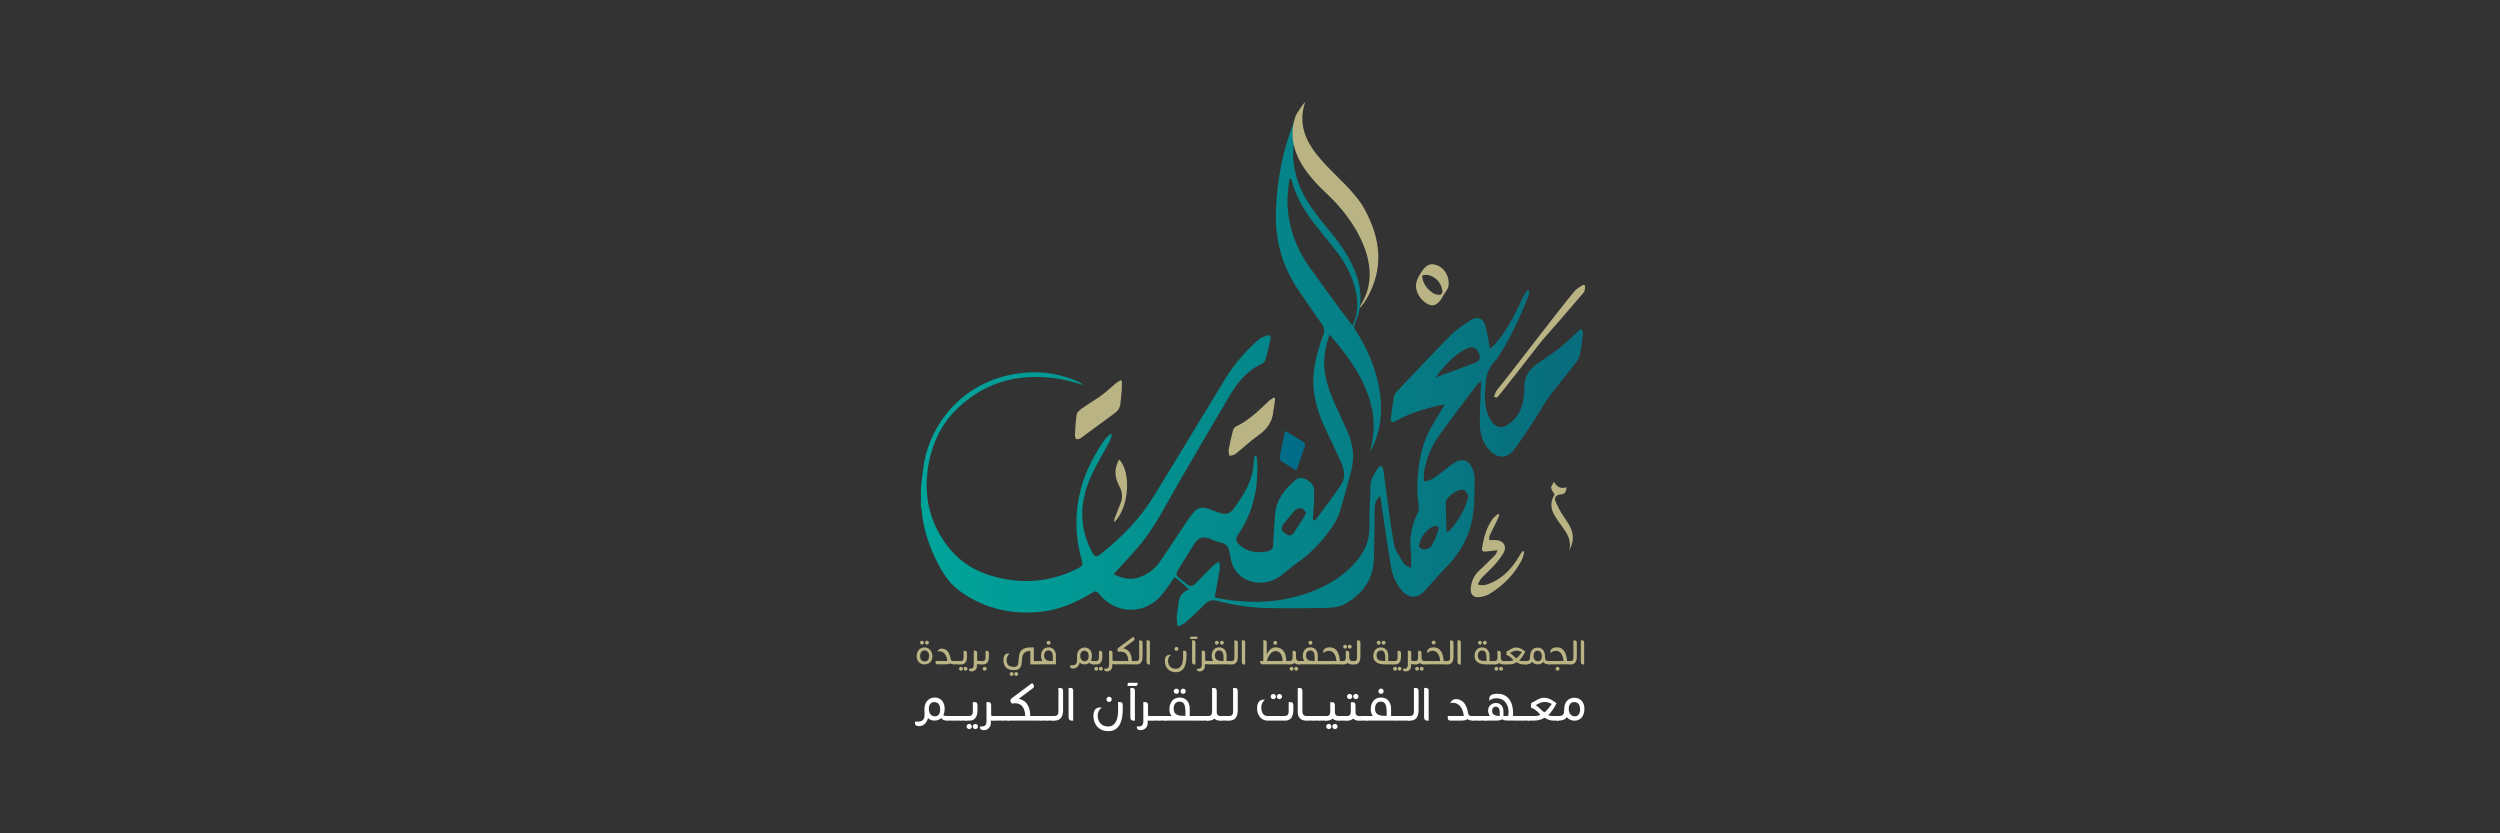 <?xml version="1.0" encoding="UTF-8"?>
<svg id="Layer_1" data-name="Layer 1" xmlns="http://www.w3.org/2000/svg" xmlns:xlink="http://www.w3.org/1999/xlink" viewBox="0 0 300 100">
  <rect x="0" y="0" width="300" height="100" fill="#333333" stroke="none"/>
  <defs>
    <style>
      .cls-1 {
        fill: #006e89;
      }

      .cls-1, .cls-2, .cls-3, .cls-4, .cls-5, .cls-6 {
        stroke-width: 0px;
      }

      .cls-1, .cls-6 {
        fill-rule: evenodd;
      }

      .cls-2 {
        fill: url(#linear-gradient);
      }

      .cls-3, .cls-6 {
        fill: #bab485;
      }

      .cls-4 {
        fill: none;
      }

      .cls-7 {
        clip-path: url(#clippath);
      }

      .cls-5 {
        fill: #fff;
      }
    </style>
    <clipPath id="clippath">
      <path class="cls-4" d="M170.29,65.62c-.01-.98.99-2.28,1.78-2.46.46-.11.67.06.52.51-.19.58-.44,1.15-.72,1.69-.22.42-.67.57-1.11.57h0c-.18,0-.36-.23-.47-.31M154.26,64.05c-.54-.38-.61-.69-.25-1.16l1.38-1.67c.17-.18.54-.26.79-.22.21.03.37.32.55.49-.11.25-.15.41-.24.54-.38.61-.77,1.22-1.17,1.82-.18.27-.36.4-.56.4-.15,0-.31-.07-.5-.21M173.57,63.38c-.03-1.01-.06-2.02-.09-3.03,0-.01,0-.03,0-.04-.01-.63,1.55-1.74,2.14-1.51.32.12.62.63.54.95-.41,1.52-1.2,2.82-2.26,3.96-.05.06-.14.08-.29.16-.02-.2-.03-.34-.04-.48M175.69,41.99c.21-.12.43-.23.66-.29.5-.13.93.16,1.16.76.17.44.04.87-.43,1.05-1.61.62-3.23,1.2-4.84,1.79,1.02-1.28,2.03-2.52,3.45-3.31M161.05,37.44c-1.33-1.82-2.68-3.64-3.98-5.49-1.65-2.34-2.54-4.95-2.58-7.81-.01-.89.16-1.78.24-2.67.06,0,.12,0,.18,0,.03.03.07.07.08.1.54,2.26,1.8,4.12,3.22,5.89.73.92,1.49,1.82,2.2,2.75,1.17,1.54,2.04,3.23,2.36,5.16.21,1.26.13,2.48-.47,3.7-.44-.57-.86-1.1-1.25-1.64M155.28,14.55s.01.06,0,.09c-1.37,3.4-2.03,6.96-2.17,10.61-.14,3.41.7,6.57,2.6,9.42.94,1.4,1.9,2.79,2.88,4.17.3.43.41.85.2,1.35-.15.36-.26.74-.38,1.11-.56,1.78-.96,3.57-.77,5.46.18,1.66.71,3.2,1.41,4.69.62,1.34,1.27,2.66,1.88,4.01.39.87.55,1.84.03,2.66-.95,1.46-2.03,2.84-3.07,4.24-.05.07-.17.08-.26.11-.03-.09-.09-.18-.1-.27,0-.12.04-.24.05-.36.05-1,.15-2.01.12-3.01-.02-.71-.55-1.15-1.19-1.4-.57-.23-.98.06-1.36.45-.12.12-.24.22-.36.34-.99.98-1.69,2.11-1.79,3.55-.08,1.19-.18,2.37-.22,3.56-.02.5-.22.74-.69.83-.87.17-1.72.15-2.52-.21-.35-.16-.67-.4-.94-.67-.36-.36-.36-.71-.06-1.14,1.86-2.68,2.45-5.69,2.29-8.89,0-.19-.08-.38-.12-.58h-.15c-.05.24-.14.48-.14.72-.04,2.26-1.22,4.02-2.48,5.75-.37.5-.92.61-1.51.43-.43-.14-.85-.3-1.27-.46-.98-.35-1.51-.23-2.14.59-.47.61-.88,1.26-1.31,1.89-.86,1.28-1.69,2.57-2.56,3.83-.56.82-1.34,1.38-2.24,1.77-1.13.49-2.2.26-3.3-.29.18-.2.33-.36.48-.53.94-1.04,1.92-2.05,2.8-3.13,1.71-2.09,2.9-4.51,4.24-6.83,2.18-3.77,4.38-7.53,6.61-11.27.9-1.51,2.08-2.76,3.72-3.53.14-.06.29-.21.33-.35.24-.85.46-1.71.65-2.58.08-.36-.12-.53-.48-.41-.34.11-.69.25-.95.48-1.58,1.39-2.95,2.95-4.05,4.77-2.78,4.62-5.62,9.21-8.41,13.82-1.7,2.82-3.94,5.13-6.51,7.15-.5.39-.73.35-1.02-.22-.24-.48-.47-.98-.65-1.49-.93-2.66-.57-5.24.57-7.73.64-1.39,1.45-2.7,2.17-4.06.14-.26.2-.55.29-.83-.06-.03-.12-.07-.18-.1-.24.25-.52.47-.72.75-3.07,4.37-4.18,9.12-2.74,14.35.18.64.12.76-.48,1.07-2.82,1.42-5.78,1.82-8.87,1.23-2.55-.49-4.79-1.56-6.46-3.59-2.22-2.7-3.1-5.82-2.68-9.28.36-2.98,1.5-5.62,3.71-7.69,3.53-3.3,7.75-4.21,12.41-3.38.88.16,1.74.45,2.61.68-.29-.2-.58-.38-.9-.51-2.77-1.15-5.6-1.29-8.5-.57-6.06,1.51-9.37,6.74-9.85,11.16-.08.75-.18,1.49-.27,2.24v2.26c.03.11.08.23.09.34.13,1.93.67,3.76,1.47,5.51.75,1.63,1.61,3.21,3.09,4.28,2.99,2.17,6.37,2.92,10.01,2.47,2.04-.25,3.88-1.06,5.63-2.1.73-.44.73-.42,1.28.2,2.01,2.3,5.41,2.25,7.35-.12.37-.45.69-.95,1.04-1.42.16-.23.33-.45.5-.7.59.5,1.13.96,1.74,1.48-.85.33-1.24.89-1.3,1.71-.04.52-.16,1.04-.2,1.57-.02.36.05.72.07,1.08.05.03.11.05.16.08.28-.16.59-.27.83-.47.78-.71,1.56-1.42,2.3-2.18.44-.45.88-.57,1.5-.41,2,.53,4.05.83,6.11.87,2.27.04,4.55.03,6.82-.02.76-.02,1.6-.07,2.24-.4,2.2-1.15,3.55-2.95,3.63-5.52.06-2.04.06-4.07.09-6.11,0-.53.16-.99.68-1.4.1.68.17,1.28.26,1.87.33,2.2.65,4.41,1.01,6.6.18,1.1.62,2.1,1.38,2.95.77.84,1.7.89,2.53.11.15-.14.28-.31.43-.47.71-.79,1.4-1.61,2.15-2.37,1.54-1.55,2.7-3.31,3.18-5.47.4-1.76.34-3.56.38-5.35,0-.28-.07-.57-.15-.84-.42-1.38-1.39-1.71-2.54-.85-.75.56-1.47,1.15-2.24,1.69-.29.2-.66.26-1,.39-.05-.04-.1-.08-.15-.12,0-.34-.05-.68,0-1.01.27-1.63.89-3.13,1.86-4.46,1.48-2.04,3.01-4.04,4.52-6.05.11-.14.27-.23.49-.42-.02.37-.04.61-.05.85-.05,1.51-.16,3.01-.11,4.52.03,1.15.43,2.23,1.27,3.06.91.9,2.05.86,2.81-.16.92-1.24,1.77-2.55,2.62-3.84.56-.85,1.03-1.77,1.64-2.59,1.05-1.41,2.2-2.76,3.27-4.16.23-.31.37-.71.45-1.1.14-.7.2-1.42.3-2.14v-.45c-.22-.3-.39-.14-.58.04-.7.65-1.37,1.32-2.11,1.91-.9.71-1.85,1.35-2.8,1.99-1,.68-1.53,1.58-1.54,2.8,0,.47-.04.93-.11,1.4-.17,1.31-.78,2.37-1.88,3.11-.7.47-1.36.37-1.86-.3-.22-.3-.4-.64-.54-.98-.49-1.2-.33-2.45-.25-3.7.07-1.04.4-1.91,1.13-2.66.27-.28.46-.63.67-.97,1.36-2.16,2.4-4.48,3.34-6.85.08-.2.03-.45.05-.67-.05-.02-.09-.03-.13-.05-.15.2-.33.38-.44.6-.25.48-.47.98-.7,1.46-.76,1.56-1.59,3.08-2.75,4.39-.18.2-.39.38-.64.63-.05-.21-.07-.31-.09-.41-.15-.78-.27-1.58-.47-2.34-.24-.91-.95-1.21-1.73-.71-.84.54-1.71,1.1-2.41,1.81-2.21,2.22-4.35,4.52-6.51,6.79-.13.14-.27.31-.3.49-.15.87-.29,1.75-.39,2.63-.06.55.11.66.58.4,1.56-.88,3.26-1.4,4.99-1.82.25-.06.51-.09.89-.16-.17.27-.27.43-.36.6-.55.95-1.17,1.87-1.64,2.85-.88,1.87-1.19,3.88-1.28,5.92-.04.84,0,1.69.13,2.51.06.41.08.75-.1,1.12-.72,1.5-1.04,3.06-.81,4.74.08.59.01,1.21.01,1.89-.33-.2-.71-.31-.86-.56-.46-.75-1.04-1.52-1.19-2.35-.47-2.57-.76-5.18-1.12-7.77-.06-.42-.09-.84-.19-1.25-.09-.36-.37-.44-.54-.16-.42.65-.92,1.29-.95,2.11-.07,1.69-.15,3.37-.14,5.06.01,1.41-.41,2.62-1.26,3.72-1.63,2.11-3.81,3.38-6.27,4.24-3.3,1.14-6.67,1.24-10.08.68-.32-.05-.63-.14-.97-.21.04-.18.06-.29.08-.41.19-1.02.38-2.04.55-3.06.04-.23-.05-.47-.1-.83-.32.23-.55.35-.72.52-.71.7-1.4,1.41-2.1,2.12-.25.26-.55.41-.89.18-.41-.28-.8-.59-1.17-.92-.24-.21-.28-.48-.1-.77.67-1.07,1.31-2.17,2-3.23.56-.86,1.22-.98,2.15-.52.31.15.64.27.97.33.59.1.95.43,1.09,1,.06.26.11.53.15.8.23,1.56,1.28,2.67,2.82,2.96,1.32.25,2.47-.13,3.49-.97.54-.44,1.06-.9,1.63-1.29,1.82-1.26,3.3-2.86,4.49-4.72.31-.49.56-1.04.73-1.59.45-1.5.83-3.02,1.26-4.52.48-1.69.36-3.34-.37-4.94-.42-.93-.84-1.87-1.27-2.79-.64-1.35-1.2-2.73-1.44-4.21-.26-1.59,0-3.11.53-4.63.07.06.13.09.16.13,1.22,1.44,2.4,2.91,3.32,4.56,1.27,2.28,2.06,4.68,1.76,7.34-.07.63-.22,1.26-.34,1.98.11-.21.19-.34.25-.47,1.09-2.27,1.26-4.65.83-7.1-.45-2.56-1.48-4.89-2.88-7.06-.14-.22-.2-.39-.08-.66.87-1.85.92-3.74.3-5.67-.68-2.11-1.93-3.87-3.32-5.55-.75-.91-1.49-1.82-2.16-2.78-1.25-1.8-2.05-3.77-2.19-5.99-.08-1.24.23-2.39.54-3.55.09-.32.09-.59-.2-.8h-.18Z"/>
    </clipPath>
    <linearGradient id="linear-gradient" x1="5560.13" y1="-1067.82" x2="5560.21" y2="-1067.82" gradientTransform="translate(-5664695.66 1087970.57) scale(1018.83)" gradientUnits="userSpaceOnUse">
      <stop offset="0" stop-color="#00a69b"/>
      <stop offset="1" stop-color="#086d7c"/>
    </linearGradient>
  </defs>
  <g>
    <path class="cls-3" d="M111.89,78.74c0,.59-.34.99-.97.99-.58,0-.92-.46-.92-.99,0-.58.34-1.05.96-1.05.58,0,.93.53.93,1.05M110.41,77.12c0-.13.11-.23.23-.23s.23.1.23.23-.1.23-.23.23-.23-.1-.23-.23M111.49,78.67c0-.34-.22-.62-.52-.62-.41,0-.56.34-.56.69,0,.32.16.63.52.63.41,0,.56-.24.56-.7M111,77.12c0-.13.11-.23.24-.23.12,0,.23.1.23.23s-.11.23-.23.23c-.13,0-.24-.1-.24-.23"/>
    <path class="cls-3" d="M114.54,79.32v.4h-.07c-.24,0-.4-.07-.46-.13-.11.11-.3.13-.61.13h-.93c-.12,0-.2-.11-.2-.21v-.19h1.41c-.04-.65-.41-1.17-.96-1.17-.16,0-.24.05-.24.05l.07-.12c.09-.16.24-.25.49-.25,0,0,.25,0,.48.16.33.2.51.72.56,1.12.04.16.17.22.35.22h.11Z"/>
    <rect class="cls-3" x="114.49" y="79.32" width=".62" height=".4"/>
    <path class="cls-3" d="M115.38,79.73h-.41v-.4h.3c.23,0,.35-.1.36-.36v-.87h.13c.22,0,.28.09.28.32v.39c0,.46-.14.89-.67.93M115.08,80.25c0-.13.11-.23.24-.23s.23.1.23.23-.1.23-.23.23-.24-.1-.24-.23M115.63,80.25c0-.13.11-.23.24-.23.12,0,.23.1.23.23s-.11.23-.23.23c-.13,0-.24-.1-.24-.23"/>
    <path class="cls-3" d="M117.23,79.71s0,.02,0,.04v.21c0,.32-.25.61-.63.61-.2,0-.33-.08-.33-.22v-.11s.08.01.12.01c.52,0,.46-.32.46-.95v-1.22h.13c.22,0,.28.09.28.32v.87c.06.03.12.04.22.04h.25v.4h-.36s-.09,0-.13-.01"/>
    <path class="cls-3" d="M118.01,79.73h-.41v-.4h.3c.23,0,.35-.1.36-.36v-.87h.13c.22,0,.28.09.28.32v.39c0,.46-.14.89-.67.93M117.92,80.25c0-.13.11-.23.24-.23s.23.1.23.23-.1.23-.23.23-.24-.1-.24-.23"/>
    <path class="cls-3" d="M124.06,77.69v1.64h.48v.4h-.9v-1.61c-1.83,0-.21,2.3-1.96,2.3-.93,0-1.27-.51-1.27-1.22,0-.42.16-.78.55-.78l.22.02h0c-.22.12-.38.46-.38.72,0,.46.08.86.92.87,1.12,0-.32-2.34,1.93-2.34h.41ZM121.16,80.88c0-.13.11-.23.24-.23s.23.1.23.23-.1.23-.23.23-.24-.1-.24-.23M121.71,80.88c0-.13.11-.23.24-.23.12,0,.23.1.23.23s-.11.23-.23.23c-.13,0-.24-.1-.24-.23"/>
    <path class="cls-3" d="M124.45,79.32h.66c-.12-.14-.19-.33-.19-.59,0-.65.35-1.05.91-1.05.52,0,.88.39.88.98v1.06h-2.26v-.4ZM125.78,78.06c-.29,0-.48.24-.48.61,0,.6.45.65,1.04.65,0-.7.04-1.27-.55-1.27M125.6,77.13c0-.13.1-.23.23-.23s.24.1.24.23-.1.24-.24.24-.23-.1-.23-.23"/>
    <path class="cls-3" d="M130.73,79.51c-.15.14-.35.22-.58.22s-.43-.08-.58-.21c-.1.36-.34.69-.78.71-.29,0-.38-.11-.38-.26v-.14h.29c.48-.01.55-.31.55-.7,0-.12-.01-.26-.01-.39,0-.53.29-1.01.91-1.04.52,0,.88.39.88.98,0,.23-.04.42-.12.58.09.06.21.07.36.07h.06v.4h-.03s-.03,0-.04,0c-.02,0-.02,0-.07,0-.26,0-.38-.1-.47-.22M130.64,78.75c0-.43-.19-.66-.53-.66-.29,0-.48.23-.48.6,0,.4.2.66.55.66.29,0,.46-.25.46-.6"/>
    <path class="cls-3" d="M131.62,79.73h-.41v-.4h.3c.23,0,.35-.1.36-.36v-.87h.13c.22,0,.28.09.28.32v.39c0,.46-.14.89-.67.93M131.32,80.25c0-.13.11-.23.24-.23s.23.1.23.23-.1.23-.23.23-.24-.1-.24-.23M131.87,80.25c0-.13.11-.23.24-.23.12,0,.23.1.23.23s-.11.23-.23.23c-.13,0-.24-.1-.24-.23"/>
    <path class="cls-3" d="M133.47,79.71s0,.02,0,.04v.21c0,.32-.25.61-.63.61-.2,0-.33-.08-.33-.22v-.11s.08.01.12.01c.52,0,.46-.32.46-.95v-1.22h.13c.22,0,.28.09.28.32v.87c.06.03.12.04.22.04h.25v.4h-.36s-.09,0-.13-.01"/>
    <path class="cls-3" d="M133.86,79.32h1.54c-.02-.43-.13-1.13-.92-1.13-.09,0-.16.01-.26.04l-.08-.11c-.04-.05-.07-.11-.06-.16,0-.08.04-.15.13-.22l1.79-1.33.11.15s.04.09.04.13c0,.06-.02.12-.07.15l-1.29.96c.84.16,1.03.92,1.03,1.52h.43v.4h-2.41v-.4Z"/>
    <path class="cls-3" d="M136.44,79.73h-.26v-.4h.16c.23,0,.35-.1.36-.36v-2.12h.13c.22,0,.28.09.28.32v1.64c0,.46-.14.89-.67.93"/>
    <path class="cls-3" d="M137.85,79.73c-.15,0-.26-.09-.26-.29v-2.6h.19c.1,0,.21.08.21.2v2.7h-.14Z"/>
    <path class="cls-3" d="M142.37,78.69c0,.22.08,1.98-1.26,1.98-.94,0-1.33-.69-1.33-1.36,0-.43.18-.73.57-.73h.17v.03c-.22.09-.36.41-.36.66,0,.45.24.98.93.98.93,0,.88-1.33.88-1.41v-.76h.13c.22,0,.28.09.28.32v.28ZM140.94,77.86c0-.13.1-.23.23-.23s.24.1.24.23-.1.24-.24.24-.23-.1-.23-.23"/>
    <path class="cls-3" d="M142.81,76.66v-.14c0-.06.05-.12.11-.12h.79v.07c0,.07-.04.2-.15.2h-.74ZM143.31,79.73c-.15,0-.26-.09-.26-.29v-2.6h.19c.1,0,.21.08.21.2v2.7h-.14Z"/>
    <path class="cls-3" d="M144.59,79.71s0,.02,0,.04v.21c0,.32-.25.61-.63.61-.2,0-.33-.08-.33-.22v-.11s.08.01.12.01c.52,0,.46-.32.46-.95v-1.22h.13c.22,0,.28.09.28.32v.87c.06.03.13.04.22.04h.25v.4h-.36s-.09,0-.13-.01"/>
    <path class="cls-3" d="M144.98,79.32h.61c-.12-.14-.19-.33-.19-.59,0-.65.35-1.05.91-1.05.52,0,.88.39.88.98v.66h.51v.4h-2.72v-.4ZM146.27,78.06c-.29,0-.48.24-.48.61,0,.6.45.65,1.04.65,0-.7.04-1.27-.55-1.27M145.79,77.13c0-.13.11-.23.23-.23s.23.1.23.23-.1.23-.23.23-.23-.1-.23-.23M146.39,77.13c0-.13.11-.23.24-.23.12,0,.23.1.23.23s-.11.23-.23.23c-.13,0-.24-.1-.24-.23"/>
    <path class="cls-3" d="M147.87,79.73h-.26v-.4h.16c.23,0,.35-.1.36-.36v-2.12h.13c.22,0,.28.09.28.32v1.64c0,.46-.14.89-.67.93"/>
    <path class="cls-3" d="M149.28,79.73c-.15,0-.26-.09-.26-.29v-2.6h.19c.1,0,.21.08.21.2v2.7h-.14Z"/>
    <path class="cls-3" d="M151.22,79.32h.38v-2.49h.13c.22,0,.28.09.28.32v1.4c.18-.44.55-.87,1.04-.87.98,0,1.3.79,1.3,1.64h.4v.4h-3.24c-.2,0-.29-.11-.29-.26v-.14ZM152.04,79.32h1.88c-.02-.43-.13-1.19-.87-1.19-.5,0-.88.59-1.02,1.19M152.79,77.14c0-.13.1-.23.24-.23.12,0,.23.1.23.23s-.11.23-.23.23c-.13,0-.24-.1-.24-.23"/>
    <path class="cls-3" d="M155.54,78.99c.01.24.14.34.36.34h.11v.4h-.22c-.2,0-.35-.07-.46-.18-.12.11-.27.17-.47.18h-.22v-.4h.11c.22,0,.35-.1.36-.36v-.87h.13c.22,0,.28.09.28.32v.58ZM154.76,80.25c0-.13.11-.23.23-.23s.23.1.23.23-.1.23-.23.23-.23-.1-.23-.23M155.31,80.25c0-.13.11-.23.24-.23.12,0,.23.1.23.23s-.11.23-.23.23c-.13,0-.24-.1-.24-.23"/>
    <path class="cls-3" d="M155.92,79.32h.61c-.12-.14-.19-.33-.19-.59,0-.65.35-1.05.91-1.05.52,0,.88.39.88.98v.66h.51v.4h-2.72v-.4ZM157.2,78.06c-.29,0-.48.24-.48.61,0,.6.45.65,1.04.65,0-.7.04-1.27-.55-1.27M157.02,77.13c0-.13.1-.23.23-.23s.23.1.23.23-.1.24-.23.24-.23-.1-.23-.23"/>
    <path class="cls-3" d="M160.8,79.32h.34v.4h-2.61v-.4h1.84c-.02-.43-.23-1.22-.87-1.22-.53,0-.71.3-.71.3v-.17c0-.27.21-.55.79-.55.88,0,1.16.86,1.2,1.64"/>
    <path class="cls-3" d="M161.94,78.99c0,.24.14.34.36.34h.11v.4h-.22c-.2,0-.35-.07-.47-.18-.12.11-.27.17-.47.18h-.22v-.4h.11c.23,0,.35-.1.36-.36v-.87h.13c.22,0,.28.09.28.32v.58ZM161.18,77.6c0-.13.11-.23.23-.23s.23.1.23.23-.1.23-.23.23-.23-.1-.23-.23M161.73,77.6c0-.13.11-.23.24-.23.12,0,.23.1.23.23s-.11.23-.23.23c-.13,0-.24-.1-.24-.23"/>
    <path class="cls-3" d="M162.58,79.73h-.26v-.4h.16c.23,0,.35-.1.36-.36v-2.12h.13c.22,0,.28.09.28.32v1.64c0,.46-.14.89-.67.93"/>
    <path class="cls-3" d="M167.2,79.73h-.94c-.59,0-1.46-.12-1.46-.99,0-.65.35-1.05.91-1.05.52,0,.88.39.88.98v.66h.6v.4ZM165.67,78.06c-.29,0-.48.24-.48.61,0,.6.45.65,1.04.65,0-.7.04-1.27-.55-1.27M165.21,77.13c0-.13.1-.23.23-.23s.23.1.23.23-.1.23-.23.23-.23-.1-.23-.23M165.8,77.13c0-.13.11-.23.24-.23.12,0,.23.1.23.23s-.11.23-.23.23c-.13,0-.24-.1-.24-.23"/>
    <path class="cls-3" d="M167.46,79.73h-.41v-.4h.3c.22,0,.35-.1.36-.36v-.87h.13c.22,0,.28.09.28.32v.39c0,.46-.14.89-.67.93M167.17,80.25c0-.13.11-.23.24-.23s.23.1.23.23-.1.23-.23.23-.24-.1-.24-.23M167.71,80.25c0-.13.11-.23.24-.23.12,0,.23.1.23.23s-.11.23-.23.23c-.13,0-.24-.1-.24-.23"/>
    <path class="cls-3" d="M169.32,79.71s0,.02,0,.04v.21c0,.32-.25.61-.63.61-.2,0-.33-.08-.33-.22v-.11s.08.01.12.01c.52,0,.46-.32.46-.95v-1.22h.13c.22,0,.28.09.28.32v.87c.06.03.13.04.22.04h.25v.4h-.36s-.09,0-.13-.01"/>
    <path class="cls-3" d="M170.6,78.99c0,.24.14.34.36.34h.11v.4h-.22c-.2,0-.35-.07-.46-.18-.12.11-.27.17-.47.18h-.22v-.4h.11c.22,0,.35-.1.36-.36v-.87h.13c.22,0,.28.09.28.32v.58ZM169.82,80.25c0-.13.11-.23.23-.23s.23.1.23.23-.1.23-.23.23-.23-.1-.23-.23M170.37,80.25c0-.13.11-.23.24-.23.12,0,.23.1.23.23s-.11.23-.23.23c-.13,0-.24-.1-.24-.23"/>
    <path class="cls-3" d="M173.24,79.32h.35v.4h-2.61v-.4h1.84c-.02-.43-.23-1.22-.87-1.22-.53,0-.7.3-.7.3v-.17c0-.27.21-.55.79-.55.88,0,1.16.86,1.2,1.64M171.81,77.11c0-.13.09-.23.23-.23.12,0,.23.1.23.23s-.11.23-.23.23c-.13,0-.23-.1-.23-.23"/>
    <path class="cls-3" d="M173.75,79.73h-.26v-.4h.16c.23,0,.35-.1.36-.36v-2.12h.13c.22,0,.28.09.28.32v1.64c0,.46-.14.89-.67.93"/>
    <path class="cls-3" d="M175.16,79.73c-.15,0-.26-.09-.26-.29v-2.6h.19c.1,0,.21.08.21.2v2.7h-.14Z"/>
    <path class="cls-3" d="M179.35,79.73h-.94c-.59,0-1.46-.12-1.46-.99,0-.65.35-1.05.91-1.05.52,0,.88.39.88.98v.66h.6v.4ZM177.82,78.06c-.29,0-.48.24-.48.61,0,.6.45.65,1.04.65,0-.7.04-1.27-.55-1.27M177.36,77.13c0-.13.11-.23.23-.23s.23.1.23.23-.1.23-.23.23-.23-.1-.23-.23M177.95,77.13c0-.13.11-.23.24-.23.12,0,.23.1.23.23s-.11.23-.23.23c-.13,0-.24-.1-.24-.23"/>
    <path class="cls-3" d="M180.12,78.99c0,.24.14.34.36.34h.11v.4h-.22c-.2,0-.36-.07-.46-.18-.12.11-.27.17-.47.18h-.22v-.4h.11c.22,0,.35-.1.36-.36v-.87h.13c.22,0,.28.09.28.32v.58ZM179.34,80.25c0-.13.11-.23.23-.23s.23.1.23.23-.1.23-.23.23-.23-.1-.23-.23M179.89,80.25c0-.13.11-.23.24-.23.12,0,.23.1.23.23s-.11.23-.23.23c-.13,0-.24-.1-.24-.23"/>
    <path class="cls-3" d="M183.24,79.73h-.22c-.36,0-.54.03-1.04-.26-.11.09-.42.26-.92.26h-.54v-.4h.67c.14,0,.35-.05.41-.12-.22-.31-.61-.57-.83-.62,0-.08.02-.28.02-.41.37-.16.69-.48,1.14-.48.56,0,.89.36,1.11.48-.1.24-.4.78-.74,1.06.11.07.33.08.43.08h.5v.4ZM181.98,79c.24-.2.43-.45.65-.75-.24-.12-.45-.17-.63-.17-.42,0-.7.24-.81.29.29.14.52.48.79.64"/>
    <path class="cls-3" d="M185.97,79.32v.4c-.39,0-.62-.06-.79-.28-.15.19-.38.29-.65.29s-.51-.11-.68-.3c-.15.2-.38.3-.72.3,0,0-.02,0-.04,0h-.03v-.4h.06c.42,0,.49-.16.49-.57,0-.65.36-1.05.91-1.05.52,0,.88.39.88,1.05,0,.41.07.57.49.57h.06ZM185.02,78.75c0-.43-.19-.66-.53-.66-.29,0-.47.23-.47.6,0,.4.2.66.55.66.29,0,.46-.25.46-.6"/>
    <path class="cls-3" d="M188.04,79.32h.35v.4h-2.61v-.4h1.84c-.02-.43-.23-1.22-.87-1.22-.53,0-.7.3-.7.3v-.17c0-.27.21-.55.79-.55.88,0,1.16.86,1.2,1.64M186.68,80.25c0-.13.1-.23.23-.23.13,0,.23.1.23.23s-.11.23-.23.23c-.13,0-.23-.1-.23-.23"/>
    <path class="cls-3" d="M188.55,79.73h-.26v-.4h.16c.23,0,.35-.1.36-.36v-2.12h.13c.22,0,.28.09.28.32v1.64c0,.46-.14.89-.67.93"/>
    <path class="cls-3" d="M189.96,79.73c-.15,0-.26-.09-.26-.29v-2.6h.19c.1,0,.21.08.21.2v2.7h-.14Z"/>
    <path class="cls-5" d="M112.94,86.17c-.2.2-.47.3-.79.3s-.59-.1-.79-.29c-.14.49-.46.94-1.05.96-.4,0-.51-.14-.51-.35v-.2h.4c.66-.02.75-.42.75-.96,0-.17-.02-.35-.02-.53,0-.72.39-1.37,1.24-1.4.7,0,1.19.53,1.19,1.33,0,.3-.06.57-.16.79.12.08.28.1.49.1h.08v.55h-.04s-.04,0-.05,0c-.03,0-.03,0-.09,0-.36,0-.52-.13-.64-.3M112.82,85.14c0-.58-.25-.89-.72-.89-.39,0-.64.31-.64.81,0,.55.27.9.74.9.4,0,.62-.34.62-.81"/>
    <rect class="cls-5" x="113.69" y="85.92" width=".85" height=".55"/>
    <rect class="cls-5" x="114.44" y="85.92" width=".85" height=".55"/>
    <rect class="cls-5" x="115.19" y="85.92" width=".85" height=".55"/>
    <path class="cls-5" d="M116.39,86.47h-.55v-.55h.41c.31,0,.47-.14.49-.49v-1.18h.18c.29,0,.38.12.38.44v.53c0,.62-.2,1.21-.91,1.26M115.99,87.18c0-.18.14-.31.32-.31s.31.14.31.31-.14.31-.31.31-.32-.14-.32-.31M116.73,87.18c0-.18.14-.31.32-.31.16,0,.31.14.31.31s-.15.31-.31.31c-.18,0-.32-.14-.32-.31"/>
    <path class="cls-5" d="M118.91,86.45s-.01.03-.01.05v.29c0,.43-.34.83-.85.83-.27,0-.45-.11-.45-.3v-.15c.05,0,.1.01.16.01.71,0,.62-.43.62-1.28v-1.65h.18c.29,0,.38.12.38.44v1.18c.08.04.17.06.29.06h.34v.55h-.49c-.07,0-.12,0-.18-.02"/>
    <rect class="cls-5" x="119.51" y="85.92" width=".85" height=".55"/>
    <rect class="cls-5" x="120.25" y="85.92" width=".85" height=".55"/>
    <path class="cls-5" d="M120.94,85.92h2.09c-.03-.58-.18-1.53-1.24-1.53-.12,0-.22.01-.35.05l-.11-.15c-.06-.07-.09-.15-.08-.22,0-.1.05-.2.18-.3l2.43-1.81.16.21c.04.05.06.12.06.18,0,.08-.03.16-.1.21l-1.74,1.3c1.14.21,1.39,1.25,1.39,2.06h.58v.55h-3.27v-.55Z"/>
    <rect class="cls-5" x="124.14" y="85.92" width=".85" height=".55"/>
    <rect class="cls-5" x="124.88" y="85.92" width=".85" height=".55"/>
    <rect class="cls-5" x="125.63" y="85.92" width=".85" height=".55"/>
    <path class="cls-5" d="M126.67,86.47h-.36v-.55h.21c.31,0,.48-.14.49-.49v-2.88h.18c.29,0,.38.12.38.44v2.22c0,.62-.2,1.21-.91,1.26"/>
    <path class="cls-5" d="M128.58,86.47c-.21,0-.35-.12-.35-.39v-3.53h.26c.14,0,.29.11.29.27v3.66h-.2Z"/>
    <path class="cls-5" d="M134.72,85.06c0,.29.11,2.68-1.7,2.68-1.28,0-1.81-.93-1.81-1.85,0-.58.24-.99.77-.99l.23.02v.03c-.29.12-.49.56-.49.9,0,.61.32,1.33,1.26,1.33,1.26,0,1.19-1.8,1.19-1.91v-1.03h.18c.29,0,.38.12.38.44v.38ZM132.78,83.93c0-.18.14-.32.31-.32s.32.14.32.31-.14.32-.32.32-.31-.14-.31-.31"/>
    <path class="cls-5" d="M135.31,82.31v-.2c0-.08.07-.17.14-.17h1.07v.1c0,.09-.06.27-.21.27h-1.01ZM135.99,86.47c-.21,0-.35-.12-.35-.39v-3.53h.26c.14,0,.29.11.29.27v3.66h-.19Z"/>
    <path class="cls-5" d="M137.73,86.45s-.01.03-.01.05v.29c0,.43-.34.83-.85.83-.27,0-.45-.11-.45-.3v-.15c.05,0,.1.01.16.01.71,0,.62-.43.62-1.28v-1.65h.18c.29,0,.38.12.38.44v1.18c.08.04.17.06.29.06h.34v.55h-.49c-.07,0-.12,0-.18-.02"/>
    <rect class="cls-5" x="138.33" y="85.92" width=".85" height=".55"/>
    <rect class="cls-5" x="139.08" y="85.92" width=".85" height=".55"/>
    <path class="cls-5" d="M139.76,85.92h.83c-.16-.19-.26-.45-.26-.79,0-.88.48-1.43,1.24-1.43.71,0,1.2.53,1.2,1.33v.89h.69v.55h-3.69v-.55ZM141.5,84.2c-.4,0-.66.33-.66.83,0,.81.61.88,1.41.88,0-.95.05-1.72-.75-1.72M140.85,82.95c0-.17.14-.31.32-.31s.31.14.31.31-.14.31-.31.31-.32-.14-.32-.31M141.66,82.95c0-.17.14-.31.32-.31.16,0,.31.14.31.31s-.15.31-.31.31c-.18,0-.32-.14-.32-.31"/>
    <rect class="cls-5" x="143.38" y="85.92" width=".85" height=".55"/>
    <rect class="cls-5" x="144.13" y="85.92" width=".85" height=".55"/>
    <path class="cls-5" d="M146.01,85.47c.01.33.2.46.49.46h.15v.55h-.29c-.27-.01-.48-.1-.63-.25-.16.15-.36.23-.63.25h-.29v-.55h.15c.31,0,.48-.14.49-.49v-2.89h.18c.29,0,.38.12.38.44v2.48Z"/>
    <rect class="cls-5" x="146.59" y="85.92" width=".85" height=".55"/>
    <path class="cls-5" d="M147.63,86.47h-.36v-.55h.21c.31,0,.48-.14.49-.49v-2.88h.18c.29,0,.38.12.38.44v2.22c0,.62-.19,1.21-.91,1.26"/>
    <path class="cls-5" d="M154.3,86.47h-2.17s-.04,0-.05,0c-.81,0-1.23-.76-1.23-1.44,0-.79.37-1.07.74-1.07h.22s-.46.3-.46.96c0,.35.15,1,.73,1h2.07c.31,0,.47-.14.49-.49v-1.18h.18c.29,0,.38.12.38.44v.53c0,.62-.2,1.21-.91,1.26M152.48,83.59c0-.18.14-.31.32-.31s.31.14.31.31-.14.31-.31.31-.32-.14-.32-.31M153.22,83.59c0-.18.14-.31.32-.31.16,0,.31.14.31.31s-.15.31-.31.31c-.18,0-.32-.14-.32-.31"/>
    <path class="cls-5" d="M156.3,85.41c0,.36.18.51.49.51h.08v.55h-.23c-.59-.03-.91-.43-.91-1.03v-2.89h.18c.29,0,.38.12.38.44v2.43Z"/>
    <rect class="cls-5" x="156.81" y="85.92" width=".85" height=".55"/>
    <rect class="cls-5" x="157.56" y="85.92" width=".85" height=".55"/>
    <rect class="cls-5" x="158.31" y="85.92" width=".85" height=".55"/>
    <path class="cls-5" d="M160.19,85.47c.01.33.2.46.49.46h.15v.55h-.29c-.27-.01-.48-.1-.63-.25-.16.15-.36.23-.63.25h-.29v-.55h.15c.31,0,.48-.14.49-.49v-1.18h.18c.29,0,.38.12.38.44v.78ZM159.14,87.18c0-.18.14-.31.32-.31s.31.14.31.31-.14.31-.31.31-.32-.14-.32-.31M159.88,87.18c0-.18.14-.31.32-.31.16,0,.31.14.31.31s-.15.31-.31.31c-.18,0-.32-.14-.32-.31"/>
    <rect class="cls-5" x="160.77" y="85.92" width=".85" height=".55"/>
    <path class="cls-5" d="M162.66,85.47c.01.33.2.46.49.46h.15v.55h-.29c-.27-.01-.48-.1-.63-.25-.16.15-.36.23-.63.25h-.29v-.55h.15c.31,0,.47-.14.49-.49v-1.18h.18c.29,0,.38.12.38.44v.78ZM161.64,83.58c0-.18.14-.31.32-.31s.31.14.31.31-.14.31-.31.31-.32-.14-.32-.31M162.38,83.58c0-.18.14-.31.33-.31.16,0,.31.14.31.31s-.15.31-.31.31c-.18,0-.33-.14-.33-.31"/>
    <rect class="cls-5" x="163.24" y="85.92" width=".85" height=".55"/>
    <path class="cls-5" d="M163.92,85.92h.83c-.16-.19-.26-.45-.26-.79,0-.88.48-1.43,1.24-1.43.71,0,1.2.53,1.2,1.33v.89h.69v.55h-3.69v-.55ZM165.66,84.2c-.4,0-.66.33-.66.83,0,.81.61.88,1.4.88,0-.95.05-1.72-.75-1.72M165.41,82.95c0-.17.14-.32.31-.32s.32.14.32.31-.14.32-.32.32-.31-.14-.31-.31"/>
    <rect class="cls-5" x="167.54" y="85.92" width=".85" height=".55"/>
    <rect class="cls-5" x="168.29" y="85.92" width=".85" height=".55"/>
    <path class="cls-5" d="M169.33,86.47h-.36v-.55h.21c.31,0,.47-.14.49-.49v-2.88h.18c.29,0,.38.12.38.44v2.22c0,.62-.19,1.21-.91,1.26"/>
    <path class="cls-5" d="M171.24,86.47c-.21,0-.35-.12-.35-.39v-3.53h.26c.14,0,.29.11.29.27v3.66h-.2Z"/>
    <path class="cls-5" d="M176.81,85.92v.55h-.1c-.32,0-.54-.1-.62-.18-.16.15-.4.18-.83.18h-1.26c-.16,0-.27-.15-.27-.29v-.26h1.92c-.06-.88-.56-1.59-1.3-1.59-.21,0-.33.07-.33.07l.09-.17c.12-.22.33-.34.66-.34,0,0,.34,0,.65.22.44.27.69.98.76,1.52.05.22.23.3.47.3h.15Z"/>
    <rect class="cls-5" x="176.74" y="85.92" width=".85" height=".55"/>
    <rect class="cls-5" x="177.49" y="85.92" width=".85" height=".55"/>
    <path class="cls-5" d="M180.25,86.3c-.19.18-.6.17-.66.17h-1.42v-.55h.61c-.14-.22-.21-.45-.21-.65,0-.51.39-.91.95-.91.53,0,.89.39.89.98v.58h.57c.03-.16.05-.3.05-.46,0-.77-.38-1.67-1.46-1.67-.35,0-.6.08-.86.3v-.14c0-.42.14-.7,1-.7,1.2,0,1.86.93,1.86,2.29,0,.12,0,.25-.02.37h.42v.55h-1.13c-.27-.01-.44-.02-.59-.17M179.48,84.8c-.26,0-.43.21-.43.55,0,.53.69.57.92.57,0-.63.03-1.12-.49-1.12"/>
    <rect class="cls-5" x="181.9" y="85.92" width=".85" height=".55"/>
    <rect class="cls-5" x="182.65" y="85.92" width=".85" height=".55"/>
    <path class="cls-5" d="M187.05,86.47h-.31c-.49,0-.73.05-1.41-.35-.14.12-.57.35-1.24.35h-.73v-.55h.91c.2,0,.47-.07.56-.16-.31-.42-.83-.77-1.12-.84,0-.1.03-.38.03-.55.5-.22.94-.64,1.54-.64.75,0,1.2.49,1.5.65-.14.33-.55,1.05-1,1.43.15.09.45.11.59.11h.68v.55ZM185.34,85.49c.33-.27.58-.6.88-1.02-.32-.16-.6-.23-.85-.23-.57,0-.95.33-1.09.39.39.2.7.66,1.07.86"/>
    <path class="cls-5" d="M190.13,85.04c0,.9-.47,1.44-1.19,1.44-.38,0-.7-.16-.92-.41-.2.27-.51.4-.98.4-.01,0-.03,0-.05,0h-.17v-.55h.21c.57,0,.67-.21.67-.77,0-.89.48-1.42,1.24-1.42.7,0,1.19.53,1.19,1.32M189.61,85.14c0-.58-.25-.89-.72-.89-.39,0-.64.31-.64.81,0,.55.27.9.74.9.4,0,.62-.34.62-.81"/>
    <path class="cls-3" d="M172.89,35.54c-.14.43-.07.32.22-.32-.07.05-.14.09-.22.12-.15.06-.31.04-.47.01-.33-.05-.62-.27-.86-.49-.55-.48-.97-1.25-.89-1.99.11-.37.02-.25-.25.36.05-.05.11-.09.17-.12.16-.11.37-.13.56-.13.34,0,.66.14.94.32.75.47,1.12,1.38.99,2.24-.01.07.3-.35.33-.4.14-.23.37-.53.41-.81.17-1.16-.54-2.37-1.73-2.6-.48-.1-.9.13-1.2.48-.39.46-.81,1.16-.94,1.76-.21,1.04.6,2.2,1.54,2.59,1.17.49,1.92-1.4,2.13-2.23.01-.05-.3.34-.33.4-.15.25-.33.52-.41.81"/>
  </g>
  <g class="cls-7">
    <rect class="cls-2" x="110.49" y="14.55" width="79.45" height="60.63"/>
  </g>
  <g>
    <path class="cls-6" d="M134.62,45.68c0,.32.02.64,0,.96-.04.57-.11,1.14-.16,1.71-.04.49-.24.89-.64,1.19-1.37,1.01-2.73,2.02-4.11,3.02-.15.11-.41.18-.56.13-.1-.03-.16-.34-.15-.51.04-.8.07-1.6.19-2.38.04-.26.3-.54.53-.71.79-.57,1.64-1.06,2.43-1.63.62-.45,1.18-.99,1.77-1.48.16-.13.35-.22.52-.34.06.02.13.03.19.05"/>
    <path class="cls-6" d="M153.01,47.81c-.03.28-.05.55-.09.83-.03.21-.1.41-.11.62-.09,1.29-.73,2.21-1.78,2.96-.97.68-1.84,1.51-2.77,2.25-.19.15-.48.17-.72.24-.04-.25-.14-.51-.1-.75.14-.75.31-1.5.5-2.24.05-.2.19-.45.36-.53,1.53-.72,2.71-1.88,3.92-3.03.19-.18.42-.31.63-.46.06.04.11.07.17.11"/>
    <path class="cls-1" d="M155.57,56.46c-.65-.4-1.26-.76-1.84-1.15-.11-.08-.19-.32-.16-.47.19-1.02.41-2.03.63-3.13.79.47,1.53.89,2.24,1.35.11.07.2.34.15.47-.32.97-.67,1.92-1.03,2.93"/>
    <path class="cls-6" d="M134.29,55.12c1.5,1.56,1.2,5.83-.59,7.56.01-.2,0-.32.04-.42.23-.6.45-1.21.71-1.8.31-.73.25-1.42-.13-2.12-.61-1.13-.61-2.14-.02-3.22"/>
    <path class="cls-6" d="M179.27,47.61c.13-.29.19-.6.41-.86,1.59-1.93,7.66-9.93,9.3-11.85.23-.27.64-.48.97-.71.09.02.18.04.27.05-.05.29.02.62-.18.86-1.62,1.92-3.29,3.83-4.97,5.74-.26.29-5.11,6.61-5.44,6.87-.12-.03-.24-.06-.36-.09"/>
    <path class="cls-6" d="M177.41,70.19c.3,0,.62.07.89-.01,1.85-.57,3.08-1.86,4.03-3.48.11-.2.25-.38.38-.58.07.03.13.06.2.09-.09.32-.13.66-.28.95-.89,1.75-2.23,3.1-3.89,4.11-.35.21-.78.33-1.19.38-.72.1-1.12-.3-1.06-1.03.07-.85.39-1.59,1.04-2.18.62-.57,1.22-1.17,1.82-1.76.15-.16.26-.36.35-.65-.42.05-.84.08-1.25.14-.53.07-.68-.03-.59-.52.21-1.22.53-2.41,1.3-3.43.16-.21.4-.37.61-.55.05.03.1.07.15.1-.1.25-.18.5-.3.74-.28.58-.58,1.15-.85,1.73-.07.15-.05.35-.07.57.3,0,.55,0,.8,0,.89.01,1.37.74.93,1.52-.31.54-.71,1.04-1.13,1.51-.47.53-1.01.99-1.49,1.51-.18.2-.3.46-.45.69.02.05.05.11.07.16"/>
    <path class="cls-6" d="M188.26,66.16c.4-1.16-.13-2.05-.77-2.92-.39-.53-.78-1.07-1.08-1.66-.39-.77-.3-1.55.15-2.25-.16-.27-.38-.51-.42-.78-.03-.21.19-.44.33-.74.38.67.88.86,1.53.67-.12.69-.22.8-.8.86-.44.05-.72.37-.55.78.26.65.59,1.28.98,1.85.46.68.95,1.32,1.08,2.16.11.73-.11,1.38-.45,2.02"/>
    <path class="cls-3" d="M155.44,14.01c-1.26,3.81,1.22,6.86,3.88,9.34,3.19,2.97,6.7,8.45,4.18,12.88-.84,1.48.15.23.53-.44,2.05-3.61,1.68-7.11-.3-10.72-2.3-4.19-9.01-7.07-7.12-12.8.07-.21-1.02,1.28-1.17,1.74"/>
  </g>
</svg>